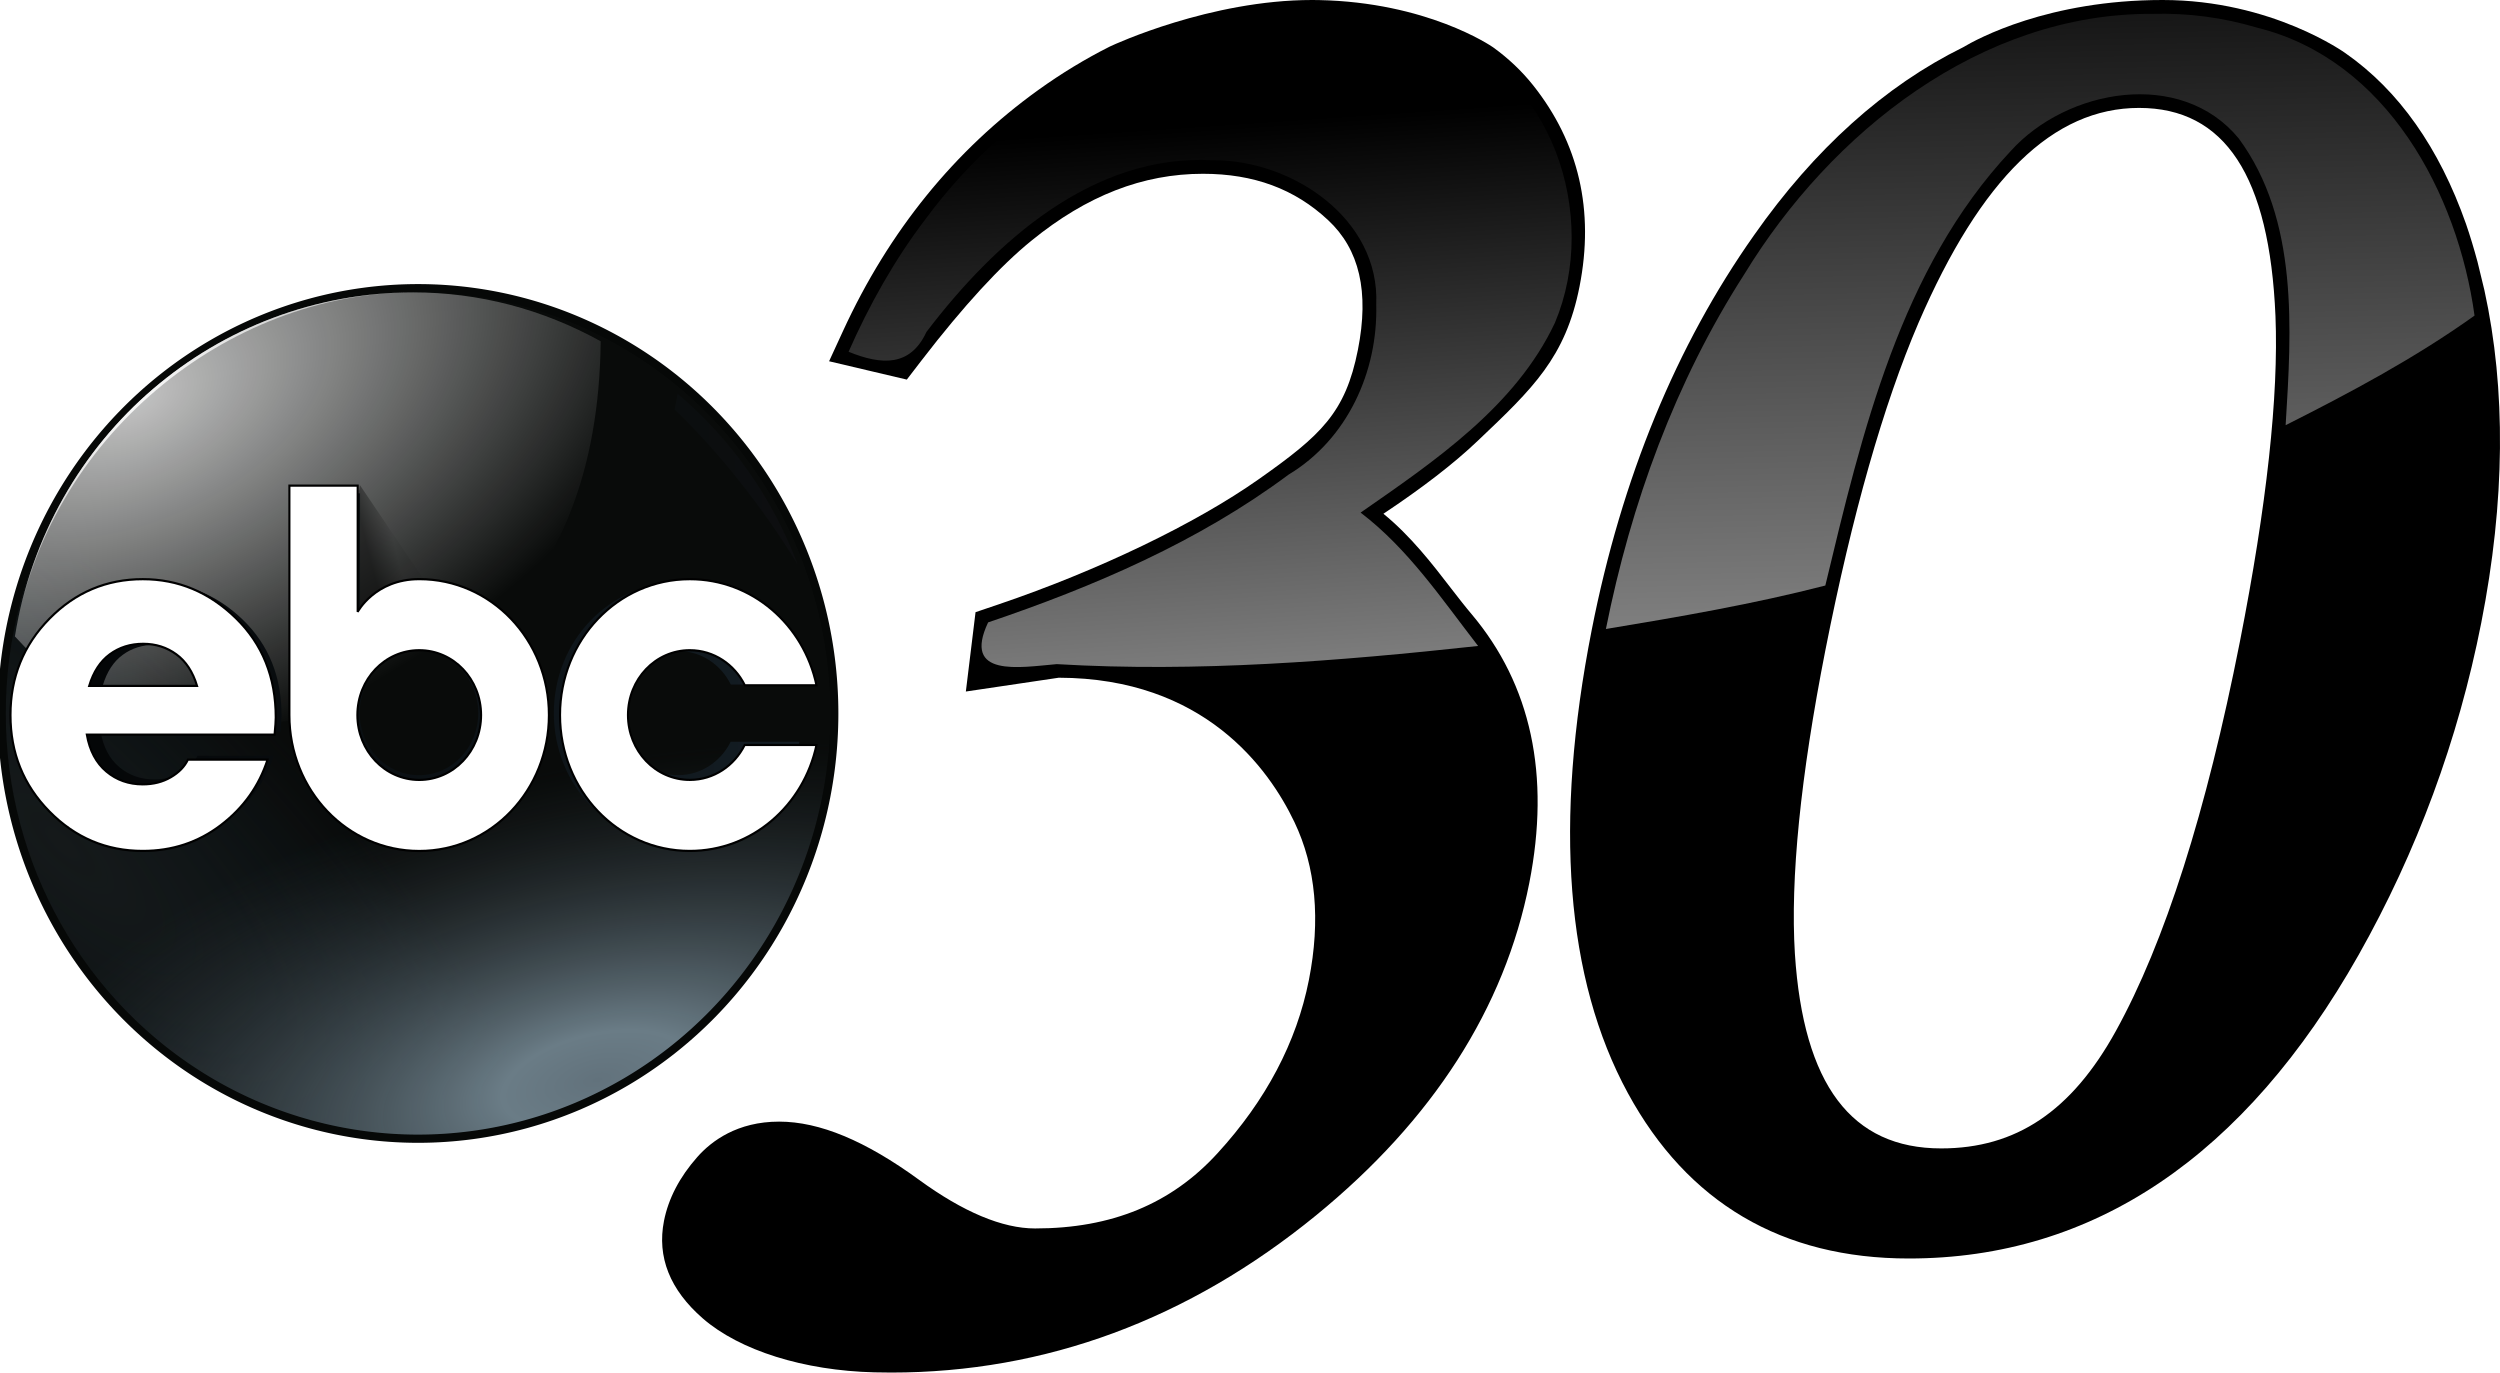 <?xml version="1.0" encoding="UTF-8" standalone="no"?>
<svg
   xmlns:dc="http://purl.org/dc/elements/1.1/"
   xmlns:cc="http://creativecommons.org/ns#"
   xmlns:rdf="http://www.w3.org/1999/02/22-rdf-syntax-ns#"
   xmlns:svg="http://www.w3.org/2000/svg"
   xmlns="http://www.w3.org/2000/svg"
   xmlns:xlink="http://www.w3.org/1999/xlink"
   xmlns:sodipodi="http://sodipodi.sourceforge.net/DTD/sodipodi-0.dtd"
   xmlns:inkscape="http://www.inkscape.org/namespaces/inkscape"
   version="1.1"
   id="Layer_1"
   x="0px"
   y="0px"
   viewBox="0 0 364.284 200"
   xml:space="preserve"
   sodipodi:docname="GDNL.svg"
   width="364.284"
   height="200"
   inkscape:version="0.92.5 (2060ec1f9f, 2020-04-08)"><defs
   id="defs852"><linearGradient
   inkscape:collect="always"
   id="linearGradient2052"><stop
     style="stop-color:#b3b3b3;stop-opacity:1;"
     offset="0"
     id="stop2048" /><stop
     style="stop-color:#b3b3b3;stop-opacity:0;"
     offset="1"
     id="stop2050" /></linearGradient><linearGradient
   inkscape:collect="always"
   id="linearGradient2044"><stop
     style="stop-color:#b3b3b3;stop-opacity:1;"
     offset="0"
     id="stop2040" /><stop
     style="stop-color:#b3b3b3;stop-opacity:0;"
     offset="1"
     id="stop2042" /></linearGradient>
	
	
	
	
	
<linearGradient
   id="linearGradient3161"
   inkscape:collect="always"><stop
     id="stop3163"
     offset="0"
     style="stop-color:black;stop-opacity:1;" /><stop
     id="stop3165"
     offset="1"
     style="stop-color:black;stop-opacity:0;" /></linearGradient><linearGradient
   id="linearGradient3042"
   inkscape:collect="always"><stop
     id="stop3044"
     offset="0"
     style="stop-color:#999;stop-opacity:1;" /><stop
     id="stop3046"
     offset="1"
     style="stop-color:#999;stop-opacity:0;" /></linearGradient><linearGradient
   gradientTransform="matrix(1,0,0,-1,-0.02,315.095)"
   y2="173.926"
   x2="-27.669"
   y1="173.926"
   x1="323.02"
   gradientUnits="userSpaceOnUse"
   id="SVGID_2_"><stop
     id="stop832"
     style="stop-color:#151F26"
     offset="0" /><stop
     id="stop834"
     style="stop-color:#000000"
     offset="1" /></linearGradient><linearGradient
   gradientTransform="matrix(1,0,0,-1,-0.02,315.095)"
   y2="157.612"
   x2="-27.665"
   y1="157.612"
   x1="323.02"
   gradientUnits="userSpaceOnUse"
   id="SVGID_3_"><stop
     id="stop839"
     style="stop-color:#151F26"
     offset="0" /><stop
     id="stop841"
     style="stop-color:#000000"
     offset="1" /></linearGradient><linearGradient
   gradientTransform="matrix(1,0,0,-1,-0.02,315.095)"
   y2="157.61"
   x2="-27.669"
   y1="157.61"
   x1="323.02"
   gradientUnits="userSpaceOnUse"
   id="SVGID_4_"><stop
     id="stop846"
     style="stop-color:#151F26"
     offset="0" /><stop
     id="stop848"
     style="stop-color:#000000"
     offset="1" /></linearGradient><rect
   id="rect5207"
   height="113.393"
   width="162.53"
   y="51.405"
   x="143.631" /><rect
   id="rect5232"
   height="113.393"
   width="162.53"
   y="51.405"
   x="143.631" /><linearGradient
   id="linearGradient4798"
   inkscape:collect="always"><stop
     id="stop4792"
     offset="0"
     style="stop-color:#62727c;stop-opacity:1" /><stop
     style="stop-color:#6a7c86;stop-opacity:1"
     offset="0.148"
     id="stop4794" /><stop
     id="stop4796"
     offset="1"
     style="stop-color:#272e32;stop-opacity:0.046" /></linearGradient><linearGradient
   id="linearGradient4667"
   inkscape:collect="always"><stop
     id="stop4663"
     offset="0"
     style="stop-color:#3e84f8;stop-opacity:1" /><stop
     style="stop-color:#2270f7;stop-opacity:1"
     offset="0.176"
     id="stop4673" /><stop
     id="stop4675"
     offset="0.656"
     style="stop-color:#2844df;stop-opacity:1" /><stop
     id="stop4665"
     offset="1"
     style="stop-color:#212da0;stop-opacity:1" /></linearGradient><radialGradient
   gradientUnits="userSpaceOnUse"
   gradientTransform="matrix(0.839,3.4754512e-8,-8.6164016e-8,0.852,18.037,29.267)"
   r="21.119"
   fy="198.207"
   fx="111.981"
   cy="198.207"
   cx="111.981"
   id="radialGradient4669"
   xlink:href="#linearGradient4667"
   inkscape:collect="always" /><linearGradient
   inkscape:collect="always"
   id="linearGradient8876"><stop
     style="stop-color:#000000;stop-opacity:0.485"
     offset="0"
     id="stop8872" /><stop
     style="stop-color:#000000;stop-opacity:0.051"
     offset="1"
     id="stop8874" /></linearGradient><linearGradient
   inkscape:collect="always"
   id="linearGradient8832"><stop
     style="stop-color:#4c6488;stop-opacity:1"
     offset="0"
     id="stop8828" /><stop
     id="stop8931"
     offset="0.148"
     style="stop-color:#4b6387;stop-opacity:1" /><stop
     style="stop-color:#496183;stop-opacity:0.061"
     offset="1"
     id="stop8830" /></linearGradient><linearGradient
   id="linearGradient8807"
   inkscape:collect="always"><stop
     id="stop8803"
     offset="0"
     style="stop-color:#ffffff;stop-opacity:0.76" /><stop
     id="stop8805"
     offset="1"
     style="stop-color:#ffffff;stop-opacity:0" /></linearGradient><linearGradient
   inkscape:collect="always"
   id="linearGradient8795"><stop
     style="stop-color:#0d0e10;stop-opacity:1"
     offset="0"
     id="stop8791" /><stop
     style="stop-color:#0b0e0f;stop-opacity:1"
     offset="1"
     id="stop8793" /></linearGradient><linearGradient
   inkscape:collect="always"
   id="linearGradient8762"><stop
     style="stop-color:#ffffff;stop-opacity:0.883"
     offset="0"
     id="stop8758" /><stop
     style="stop-color:#ffffff;stop-opacity:0"
     offset="1"
     id="stop8760" /></linearGradient><radialGradient
   inkscape:collect="always"
   xlink:href="#linearGradient8807"
   id="radialGradient8764"
   cx="210.413"
   cy="431.106"
   fx="210.413"
   fy="431.106"
   r="208.012"
   gradientTransform="matrix(1.882,-0.744,0.484,1.224,-403.673,131.031)"
   gradientUnits="userSpaceOnUse" /><radialGradient
   inkscape:collect="always"
   xlink:href="#linearGradient8762"
   id="radialGradient8783"
   gradientUnits="userSpaceOnUse"
   gradientTransform="matrix(1.882,-0.744,0.484,1.224,-403.673,131.031)"
   cx="210.413"
   cy="431.106"
   fx="210.413"
   fy="431.106"
   r="208.012" /><radialGradient
   inkscape:collect="always"
   xlink:href="#linearGradient8832"
   id="radialGradient8834"
   cx="144.146"
   cy="253.643"
   fx="144.146"
   fy="253.643"
   r="77.466"
   gradientUnits="userSpaceOnUse"
   gradientTransform="matrix(1.56,-0.343,0.159,0.725,-124.078,123.727)" /><radialGradient
   inkscape:collect="always"
   xlink:href="#linearGradient4798"
   id="radialGradient9010"
   gradientUnits="userSpaceOnUse"
   gradientTransform="matrix(1.56,-0.343,0.159,0.725,-124.078,123.727)"
   cx="144.146"
   cy="253.643"
   fx="144.146"
   fy="253.643"
   r="77.466" /><radialGradient
   r="77.466"
   fy="253.643"
   fx="144.146"
   cy="253.643"
   cx="144.146"
   gradientTransform="matrix(1.56,-0.343,0.159,0.725,-124.078,123.727)"
   gradientUnits="userSpaceOnUse"
   id="radialGradient4832"
   xlink:href="#linearGradient4798"
   inkscape:collect="always" /><radialGradient
   gradientUnits="userSpaceOnUse"
   gradientTransform="matrix(0.839,3.4754512e-8,-8.6164016e-8,0.852,18.037,29.267)"
   r="21.119"
   fy="198.207"
   fx="111.981"
   cy="198.207"
   cx="111.981"
   id="radialGradient4669-3"
   xlink:href="#linearGradient4667"
   inkscape:collect="always" /><linearGradient
   inkscape:collect="always"
   id="linearGradient8842"><stop
     style="stop-color:#141819;stop-opacity:1"
     offset="0"
     id="stop8838" /><stop
     style="stop-color:#162127;stop-opacity:0.026"
     offset="1"
     id="stop8840" /></linearGradient><radialGradient
   inkscape:collect="always"
   xlink:href="#linearGradient8807"
   id="radialGradient8764-2"
   cx="210.413"
   cy="431.106"
   fx="210.413"
   fy="431.106"
   r="208.012"
   gradientTransform="matrix(1.882,-0.744,0.484,1.224,-403.673,131.031)"
   gradientUnits="userSpaceOnUse" /><radialGradient
   inkscape:collect="always"
   xlink:href="#linearGradient8762"
   id="radialGradient8783-4"
   gradientUnits="userSpaceOnUse"
   gradientTransform="matrix(1.882,-0.744,0.484,1.224,-403.673,131.031)"
   cx="210.413"
   cy="431.106"
   fx="210.413"
   fy="431.106"
   r="208.012" /><linearGradient
   gradientTransform="matrix(0.441,0,0,0.441,-18.976,-215.915)"
   inkscape:collect="always"
   xlink:href="#linearGradient8795"
   id="linearGradient8799-7"
   x1="668.571"
   y1="606.805"
   x2="594.286"
   y2="606.805"
   gradientUnits="userSpaceOnUse" /><radialGradient
   inkscape:collect="always"
   xlink:href="#linearGradient8832"
   id="radialGradient8834-6"
   cx="144.146"
   cy="253.643"
   fx="144.146"
   fy="253.643"
   r="77.466"
   gradientUnits="userSpaceOnUse"
   gradientTransform="matrix(1.56,-0.343,0.159,0.725,-124.078,123.727)" /><radialGradient
   inkscape:collect="always"
   xlink:href="#linearGradient8842"
   id="radialGradient8844"
   cx="40.625"
   cy="214.681"
   fx="40.625"
   fy="214.681"
   r="77.466"
   gradientUnits="userSpaceOnUse"
   gradientTransform="matrix(2.013,1.922,-0.642,0.673,104.87,-80.606)" /><linearGradient
   inkscape:collect="always"
   xlink:href="#linearGradient8876"
   id="linearGradient8878-5"
   x1="97.899"
   y1="160.205"
   x2="102.81"
   y2="158.931"
   gradientUnits="userSpaceOnUse" /><filter
   inkscape:collect="always"
   style="color-interpolation-filters:sRGB"
   id="filter8920-7"
   x="-0.067"
   width="1.134"
   y="-0.056"
   height="1.113"><feGaussianBlur
     inkscape:collect="always"
     stdDeviation="0.637"
     id="feGaussianBlur8922-1" /></filter><radialGradient
   inkscape:collect="always"
   xlink:href="#linearGradient8807"
   id="radialGradient8924-3"
   gradientUnits="userSpaceOnUse"
   gradientTransform="matrix(0.847,-0.348,0.205,0.497,-196.679,-135.598)"
   cx="210.413"
   cy="431.106"
   fx="210.413"
   fy="431.106"
   r="208.012" /><radialGradient
   inkscape:collect="always"
   xlink:href="#linearGradient4798"
   id="radialGradient9010-3"
   gradientUnits="userSpaceOnUse"
   gradientTransform="matrix(1.56,-0.343,0.159,0.725,-124.078,123.727)"
   cx="144.146"
   cy="253.643"
   fx="144.146"
   fy="253.643"
   r="77.466" /><radialGradient
   inkscape:collect="always"
   xlink:href="#linearGradient8762"
   id="radialGradient9012-3"
   gradientUnits="userSpaceOnUse"
   gradientTransform="matrix(0.83,-0.328,0.213,0.54,-196.985,-158.132)"
   cx="210.413"
   cy="431.106"
   fx="210.413"
   fy="431.106"
   r="208.012" /><radialGradient
   r="77.466"
   fy="253.643"
   fx="144.146"
   cy="253.643"
   cx="144.146"
   gradientTransform="matrix(1.56,-0.343,0.159,0.725,-124.078,123.727)"
   gradientUnits="userSpaceOnUse"
   id="radialGradient4832-8"
   xlink:href="#linearGradient4798"
   inkscape:collect="always" /><radialGradient
   r="77.466"
   fy="253.643"
   fx="144.146"
   cy="253.643"
   cx="144.146"
   gradientTransform="matrix(2.6,-0.571,0.265,1.208,-225.772,-9.703)"
   gradientUnits="userSpaceOnUse"
   id="radialGradient157-5"
   xlink:href="#linearGradient4798"
   inkscape:collect="always" /><linearGradient
   id="linearGradient3315"
   inkscape:collect="always"><stop
     id="stop3317"
     offset="0"
     style="stop-color:black;stop-opacity:1;" /><stop
     id="stop3319"
     offset="1"
     style="stop-color:white;stop-opacity:1" /></linearGradient><linearGradient
   id="linearGradient3143"
   inkscape:collect="always"><stop
     id="stop3145"
     offset="0"
     style="stop-color:#cc9b00;stop-opacity:1;" /><stop
     id="stop3147"
     offset="1"
     style="stop-color:black;stop-opacity:1" /></linearGradient><linearGradient
   y2="131.94"
   x2="166.197"
   y1="26.32"
   x1="70.673"
   gradientUnits="userSpaceOnUse"
   id="linearGradient3073"
   xlink:href="#linearGradient3042"
   inkscape:collect="always" /><radialGradient
   gradientUnits="userSpaceOnUse"
   gradientTransform="matrix(0.733,2.02,-1.784,0.648,405.717,-394.744)"
   r="158"
   fy="201.754"
   fx="259.417"
   cy="201.754"
   cx="259.417"
   id="radialGradient3149"
   xlink:href="#linearGradient3143"
   inkscape:collect="always" /><linearGradient
   gradientUnits="userSpaceOnUse"
   y2="303.477"
   x2="158.936"
   y1="91.328"
   x1="158.936"
   id="linearGradient3167"
   xlink:href="#linearGradient3161"
   inkscape:collect="always" /><radialGradient
   r="158"
   fy="201.754"
   fx="259.417"
   cy="201.754"
   cx="259.417"
   gradientTransform="matrix(0.733,2.02,-1.784,0.648,405.717,-394.744)"
   gradientUnits="userSpaceOnUse"
   id="radialGradient3211"
   xlink:href="#linearGradient3143"
   inkscape:collect="always" /><linearGradient
   gradientTransform="matrix(1.107,0,0,1.119,-21.428,-22.097)"
   gradientUnits="userSpaceOnUse"
   y2="154.583"
   x2="296.043"
   y1="154.583"
   x1="135.896"
   id="linearGradient3321"
   xlink:href="#linearGradient3315"
   inkscape:collect="always" /><linearGradient
   y2="154.583"
   x2="296.043"
   y1="154.583"
   x1="135.896"
   gradientTransform="matrix(0.785,0,0,0.781,1.072,1.417)"
   gradientUnits="userSpaceOnUse"
   id="linearGradient3365"
   xlink:href="#linearGradient3315"
   inkscape:collect="always" /><linearGradient
   y2="154.583"
   x2="296.043"
   y1="154.583"
   x1="135.896"
   gradientTransform="matrix(0.785,0,0,0.781,1.072,1.417)"
   gradientUnits="userSpaceOnUse"
   id="linearGradient3368"
   xlink:href="#linearGradient3315"
   inkscape:collect="always" /><linearGradient
   y2="154.583"
   x2="296.043"
   y1="154.583"
   x1="135.896"
   gradientTransform="matrix(0.785,0,0,0.781,1.072,1.417)"
   gradientUnits="userSpaceOnUse"
   id="linearGradient3371"
   xlink:href="#linearGradient3315"
   inkscape:collect="always" /><linearGradient
   gradientUnits="userSpaceOnUse"
   y2="157.08"
   x2="296.851"
   y1="157.08"
   x1="160.949"
   id="linearGradient3480"
   xlink:href="#linearGradient3161"
   inkscape:collect="always" /><radialGradient
   r="158"
   fy="201.754"
   fx="259.417"
   cy="201.754"
   cx="259.417"
   gradientTransform="matrix(0.733,2.02,-1.784,0.648,405.717,-394.744)"
   gradientUnits="userSpaceOnUse"
   id="radialGradient3502"
   xlink:href="#linearGradient3143"
   inkscape:collect="always" /><radialGradient
   r="158"
   fy="201.754"
   fx="259.417"
   cy="201.754"
   cx="259.417"
   gradientTransform="matrix(0.733,2.02,-1.784,0.648,405.717,-394.744)"
   gradientUnits="userSpaceOnUse"
   id="radialGradient3631"
   xlink:href="#linearGradient3143"
   inkscape:collect="always" /><radialGradient
   r="158"
   fy="201.754"
   fx="259.417"
   cy="201.754"
   cx="259.417"
   gradientTransform="matrix(0.733,2.02,-1.784,0.648,405.717,-394.744)"
   gradientUnits="userSpaceOnUse"
   id="radialGradient3651"
   xlink:href="#linearGradient3143"
   inkscape:collect="always" /><style
   type="text/css"
   id="style3156">
   
    .fil0 {fill:#140F10;fill-rule:nonzero}
   
  </style><linearGradient
   id="linearGradient3678-8"
   inkscape:collect="always"><stop
     id="stop3680-7"
     offset="0"
     style="stop-color:#366aa5;stop-opacity:1" /><stop
     id="stop3682-6"
     offset="1"
     style="stop-color:black;stop-opacity:1" /></linearGradient><radialGradient
   inkscape:collect="always"
   xlink:href="#linearGradient3143"
   id="radialGradient3149-3"
   cx="259.417"
   cy="201.754"
   fx="259.417"
   fy="201.754"
   r="158"
   gradientTransform="matrix(0.733,2.02,-1.784,0.648,405.717,-394.744)"
   gradientUnits="userSpaceOnUse" /><radialGradient
   inkscape:collect="always"
   xlink:href="#linearGradient3143"
   id="radialGradient3211-8"
   gradientUnits="userSpaceOnUse"
   gradientTransform="matrix(0.733,2.02,-1.784,0.648,405.717,-394.744)"
   cx="259.417"
   cy="201.754"
   fx="259.417"
   fy="201.754"
   r="158" /><radialGradient
   inkscape:collect="always"
   xlink:href="#linearGradient3143"
   id="radialGradient3502-5"
   gradientUnits="userSpaceOnUse"
   gradientTransform="matrix(0.733,2.02,-1.784,0.648,405.717,-394.744)"
   cx="259.417"
   cy="201.754"
   fx="259.417"
   fy="201.754"
   r="158" /><radialGradient
   inkscape:collect="always"
   xlink:href="#linearGradient3143"
   id="radialGradient3631-0"
   gradientUnits="userSpaceOnUse"
   gradientTransform="matrix(0.733,2.02,-1.784,0.648,405.717,-394.744)"
   cx="259.417"
   cy="201.754"
   fx="259.417"
   fy="201.754"
   r="158" /><radialGradient
   inkscape:collect="always"
   xlink:href="#linearGradient3143"
   id="radialGradient3651-8"
   gradientUnits="userSpaceOnUse"
   gradientTransform="matrix(0.733,2.02,-1.784,0.648,405.717,-394.744)"
   cx="259.417"
   cy="201.754"
   fx="259.417"
   fy="201.754"
   r="158" /><radialGradient
   inkscape:collect="always"
   xlink:href="#linearGradient3678-8"
   id="radialGradient3672"
   gradientUnits="userSpaceOnUse"
   gradientTransform="matrix(0.733,2.02,-1.784,0.648,405.717,-394.744)"
   cx="259.417"
   cy="201.754"
   fx="259.417"
   fy="201.754"
   r="158" /><style
   id="style3156-1"
   type="text/css">
   
    .fil0 {fill:#140F10;fill-rule:nonzero}
   
  </style><radialGradient
   inkscape:collect="always"
   xlink:href="#linearGradient3678-8"
   id="radialGradient3060"
   gradientUnits="userSpaceOnUse"
   gradientTransform="matrix(0.733,2.02,-1.784,0.648,405.717,-394.744)"
   cx="259.417"
   cy="201.754"
   fx="259.417"
   fy="201.754"
   r="158" /><radialGradient
   inkscape:collect="always"
   xlink:href="#linearGradient3143"
   id="radialGradient3149-8"
   cx="259.417"
   cy="201.754"
   fx="259.417"
   fy="201.754"
   r="158"
   gradientTransform="matrix(0.733,2.02,-1.784,0.648,405.717,-394.744)"
   gradientUnits="userSpaceOnUse" /><radialGradient
   inkscape:collect="always"
   xlink:href="#linearGradient3143"
   id="radialGradient3211-5"
   gradientUnits="userSpaceOnUse"
   gradientTransform="matrix(0.733,2.02,-1.784,0.648,405.717,-394.744)"
   cx="259.417"
   cy="201.754"
   fx="259.417"
   fy="201.754"
   r="158" /><radialGradient
   inkscape:collect="always"
   xlink:href="#linearGradient3143"
   id="radialGradient3502-2"
   gradientUnits="userSpaceOnUse"
   gradientTransform="matrix(0.733,2.02,-1.784,0.648,405.717,-394.744)"
   cx="259.417"
   cy="201.754"
   fx="259.417"
   fy="201.754"
   r="158" /><radialGradient
   inkscape:collect="always"
   xlink:href="#linearGradient3143"
   id="radialGradient3631-02"
   gradientUnits="userSpaceOnUse"
   gradientTransform="matrix(0.733,2.02,-1.784,0.648,405.717,-394.744)"
   cx="259.417"
   cy="201.754"
   fx="259.417"
   fy="201.754"
   r="158" /><radialGradient
   inkscape:collect="always"
   xlink:href="#linearGradient3143"
   id="radialGradient3651-9"
   gradientUnits="userSpaceOnUse"
   gradientTransform="matrix(0.733,2.02,-1.784,0.648,405.717,-394.744)"
   cx="259.417"
   cy="201.754"
   fx="259.417"
   fy="201.754"
   r="158" /><radialGradient
   inkscape:collect="always"
   xlink:href="#linearGradient3678-8"
   id="radialGradient3672-7"
   gradientUnits="userSpaceOnUse"
   gradientTransform="matrix(0.733,2.02,-1.784,0.648,405.717,-394.744)"
   cx="259.417"
   cy="201.754"
   fx="259.417"
   fy="201.754"
   r="158" /><style
   id="style3156-8"
   type="text/css">
   
    .fil0 {fill:#140F10;fill-rule:nonzero}
   
  </style><radialGradient
   inkscape:collect="always"
   xlink:href="#linearGradient3678-8"
   id="radialGradient3060-8"
   gradientUnits="userSpaceOnUse"
   gradientTransform="matrix(0.733,2.02,-1.784,0.648,405.717,-394.744)"
   cx="259.417"
   cy="201.754"
   fx="259.417"
   fy="201.754"
   r="158" /><linearGradient
   inkscape:collect="always"
   xlink:href="#SVGID_2_"
   id="linearGradient1982"
   gradientUnits="userSpaceOnUse"
   gradientTransform="matrix(1,0,0,-1,-0.02,315.095)"
   x1="323.02"
   y1="173.926"
   x2="-27.669"
   y2="173.926" /><linearGradient
   inkscape:collect="always"
   xlink:href="#SVGID_3_"
   id="linearGradient1984"
   gradientUnits="userSpaceOnUse"
   gradientTransform="matrix(1,0,0,-1,-0.02,315.095)"
   x1="323.02"
   y1="157.612"
   x2="-27.665"
   y2="157.612" /><linearGradient
   inkscape:collect="always"
   xlink:href="#SVGID_4_"
   id="linearGradient1986"
   gradientUnits="userSpaceOnUse"
   gradientTransform="matrix(1,0,0,-1,-0.02,315.095)"
   x1="323.02"
   y1="157.61"
   x2="-27.669"
   y2="157.61" /><linearGradient
   inkscape:collect="always"
   xlink:href="#linearGradient2044"
   id="linearGradient2046"
   x1="168.196"
   y1="133.042"
   x2="160.422"
   y2="19.198"
   gradientUnits="userSpaceOnUse" /><linearGradient
   inkscape:collect="always"
   xlink:href="#linearGradient2052"
   id="linearGradient2054"
   x1="293.502"
   y1="134.326"
   x2="290.074"
   y2="-16.174"
   gradientUnits="userSpaceOnUse" /></defs><sodipodi:namedview
   pagecolor="#ffffff"
   bordercolor="#666666"
   borderopacity="1"
   objecttolerance="10"
   gridtolerance="10"
   guidetolerance="10"
   inkscape:pageopacity="0"
   inkscape:pageshadow="2"
   inkscape:window-width="1366"
   inkscape:window-height="703"
   id="namedview850"
   showgrid="false"
   inkscape:zoom="2.8284271"
   inkscape:cx="168.74578"
   inkscape:cy="162.18022"
   inkscape:window-x="0"
   inkscape:window-y="0"
   inkscape:window-maximized="1"
   inkscape:current-layer="Layer_1" />
<style
   type="text/css"
   id="style833">
	.st0{fill:none;}
	.st1{fill:#FFFFFF;}
</style>

<path
   class="st1"
   d="m 211.443,85.735 c -2.702,-3.514 -5.863,-7.617 -9.861,-10.873 5.684,-3.782 10.283,-7.328 13.712,-10.599 l 0.111,-0.105 c 7.933,-7.533 12.722,-12.074 14.755,-22.41 2.181,-11.068 -0.095,-20.94 -6.774,-29.337 C 221.742,10.351 219.808,8.513 217.575,6.901 217.185,6.627 207.892,0.332 192.189,0.011 191.852,0.005 191.52,0 191.188,0 176.38,0 162.378,6.469 161.793,6.748 l -0.142,0.068 c -3.519,1.775 -6.996,3.882 -10.325,6.274 -12.216,8.771 -21.793,20.582 -28.478,35.121 l -2.039,4.43 11.326,2.671 2.181,-2.839 c 6.09,-7.902 11.468,-13.76 16.014,-17.431 8.034,-6.537 16.204,-9.719 24.959,-9.719 7.401,0 13.359,2.202 18.222,6.743 4.594,4.278 6.021,10.457 4.357,18.891 -1.817,9.208 -5.4,12.485 -14.429,18.854 -9.187,6.479 -23.358,13.301 -37.913,18.248 l -3.377,1.143 -1.412,11.563 c 0,0 13.159,-1.949 13.538,-2.012 21.166,0.047 30.596,13.191 34.336,21.029 3.124,6.532 3.835,14.281 2.112,23.015 -1.786,9.061 -6.263,17.547 -13.307,25.238 -6.732,7.38 -15.43,10.968 -26.592,10.968 -4.773,0 -10.462,-2.392 -16.92,-7.096 -7.818,-5.695 -14.487,-8.471 -20.381,-8.471 -6.084,0 -9.856,2.818 -11.926,5.168 -2.571,2.908 -4.198,6.032 -4.846,9.293 -1.038,5.268 0.864,10.046 5.658,14.218 5.368,4.667 14.713,7.602 25.001,7.854 0.795,0.021 1.612,0.032 2.444,0.032 v 0 c 22.478,0 43.312,-7.717 61.924,-22.915 17.015,-13.902 27.467,-30.195 31.059,-48.422 3.098,-15.709 0.274,-28.878 -8.413,-39.182 -0.906,-1.064 -1.912,-2.365 -2.982,-3.745 z"
   id="path837"
   style="fill:#000000;stroke-width:5.268;stroke:none" /><path
   class="st1"
   d="m 362.009,42.28 -1.001,-4.13 c -0.527,-1.954 -1.075,-3.767 -1.675,-5.515 C 355.43,21.53 349.519,13.164 341.77,7.754 341.77,7.754 331.06,0 315.125,0 298.468,0 288.106,5.658 286.036,6.896 274.636,12.506 264.396,21.714 255.598,34.257 c -11.347,16.067 -19.307,35.416 -23.658,57.509 -5.547,28.178 -3.782,50.888 5.263,67.513 8.703,15.993 22.478,24.101 40.942,24.101 26.908,0 48.954,-14.882 65.532,-44.224 8.508,-15.077 14.518,-31.36 17.874,-48.391 3.487,-17.695 3.635,-33.988 0.458,-48.485 z M 326.383,93.499 c -4.883,24.78 -10.962,43.866 -18.074,56.735 -6.448,11.674 -14.534,17.105 -25.449,17.105 -13.096,0 -20.076,-9.282 -21.319,-28.357 -0.68,-10.926 0.817,-25.807 4.441,-44.234 3.893,-19.723 8.455,-35.779 13.57,-47.706 9.108,-21.071 19.628,-31.317 32.139,-31.317 12.511,0 19.006,9.919 19.876,30.322 0.474,11.658 -1.28,27.63 -5.184,47.453 z"
   id="path839"
   style="fill:#000000;stroke-width:5.268;stroke:none" />
<g
   inkscape:label="Lapis 1"
   id="layer1-1"
   transform="matrix(1.112,0,0,1.138,-0.627,40.802)"><g
     id="g4828"
     transform="matrix(2.51,0,0,2.51,-188.164,-234.521)"><g
       style="opacity:1"
       inkscape:label="Layer 1"
       id="layer1-2"
       transform="matrix(0.1,0,0,0.1,80.885,114.318)"><g
         id="g9008"
         transform="matrix(1.667,0,0,1.664,-105.57,-157.481)"
         style="stroke-width:1.001"><path
           style="opacity:1;fill:#060807;fill-opacity:1;stroke:none;stroke-width:3.111;stroke-linecap:square;stroke-linejoin:miter;stroke-miterlimit:4;stroke-dasharray:none;stroke-opacity:0.49"
           d="M 291.725,102.018 A 131.63,131.63 0 0 1 160.095,233.649 131.63,131.63 0 0 1 28.464,102.018 131.63,131.63 0 0 1 160.095,-29.612 131.63,131.63 0 0 1 291.725,102.018 Z"
           id="path8683-3"
           inkscape:connector-curvature="0" /><circle
           r="129.111"
           cy="102.015"
           cx="160.094"
           id="circle8836"
           style="opacity:1;fill:url(#radialGradient8844);fill-opacity:1;stroke:none;stroke-width:3.111;stroke-linecap:square;stroke-linejoin:miter;stroke-miterlimit:4;stroke-dasharray:none;stroke-opacity:0.49" /><path
           style="opacity:1;fill:url(#radialGradient157-5);fill-opacity:1;stroke:none;stroke-width:3.111;stroke-linecap:square;stroke-linejoin:miter;stroke-miterlimit:4;stroke-dasharray:none;stroke-opacity:0.49"
           d="M 289.205,102.018 A 129.111,129.111 0 0 1 160.095,231.13 129.111,129.111 0 0 1 30.984,102.018 129.111,129.111 0 0 1 160.095,-27.091 129.111,129.111 0 0 1 289.205,102.018 Z"
           id="circle8826-5"
           inkscape:connector-curvature="0" /><path
           sodipodi:nodetypes="ccccc"
           inkscape:connector-curvature="0"
           id="circle8736-9"
           d="M 158.52,-27.075 C 97.397,-27.03 44.097,16.664 33.834,78.399 c 15.862,17.171 34.186,27.406 62.091,27.406 70.966,0 120.565,-38.404 121.364,-117.88 -18.272,-9.895 -38.085,-14.975 -58.769,-15.002 z"
           style="opacity:1;fill:url(#radialGradient8924-3);fill-opacity:1;stroke:none;stroke-width:3.111;stroke-linecap:square;stroke-linejoin:miter;stroke-miterlimit:4;stroke-dasharray:none;stroke-opacity:0.49" /><path
           id="path8779-3"
           d="M 158.52,-27.072 C 97.397,-27.03 44.097,16.664 33.834,78.399 43.943,17.584 100.23,-27.032 158.52,-27.072 Z"
           style="opacity:1;fill:url(#radialGradient9012-3);fill-opacity:1;stroke:none;stroke-width:3.111;stroke-linecap:square;stroke-linejoin:miter;stroke-miterlimit:4;stroke-dasharray:none;stroke-opacity:0.49"
           inkscape:connector-curvature="0" /><g
           style="stroke-width:0.491;stroke-miterlimit:4;stroke-dasharray:none"
           id="g8824"
           transform="matrix(1.667,0,0,1.667,-18.976,-215.916)" /><path
           sodipodi:nodetypes="cccc"
           inkscape:connector-curvature="0"
           id="path8870-4"
           d="m 96.5,148.732 18.405,26.654 -22.868,0.472 z"
           style="fill:url(#linearGradient8878-5);fill-opacity:1;stroke:none;stroke-width:0.265px;stroke-linecap:butt;stroke-linejoin:miter;stroke-opacity:1;filter:url(#filter8920-7)"
           transform="matrix(1.667,0,0,1.667,-18.976,-215.916)" /><path
           sodipodi:nodetypes="cccc"
           inkscape:connector-curvature="0"
           id="circle8786-1"
           d="m 241.389,4.014 -0.979,4.815 C 250.297,18.01 265.45,34.706 278.967,56.319 271.128,35.946 258.19,17.939 241.388,4.011 Z"
           style="opacity:1;fill:url(#linearGradient8799-7);fill-opacity:1;stroke:none;stroke-width:3.111;stroke-linecap:square;stroke-linejoin:miter;stroke-miterlimit:4;stroke-dasharray:none;stroke-opacity:0.49" /></g></g><g
       transform="matrix(0.138,0,0,0.139,75.374,93.38)"
       id="g3060"><g
         id="g3511"><g
           id="g3389" /></g></g><g
       id="g1754-5"
       transform="matrix(0.137,0,0,0.14,75.181,93.479)"><g
         id="g853-0"><linearGradient
           gradientTransform="matrix(1,0,0,-1,-0.02,315.095)"
           y2="173.926"
           x2="-27.669"
           y1="173.926"
           x1="323.02"
           gradientUnits="userSpaceOnUse"
           id="linearGradient1962"><stop
             id="stop1619-8"
             style="stop-color:#151F26"
             offset="0" /><stop
             id="stop1621-3"
             style="stop-color:#000000"
             offset="1" /></linearGradient><path
           inkscape:connector-curvature="0"
           style="fill:url(#linearGradient1982)"
           id="path837-5"
           d="m 159.729,110.055 c -16.134,0 -22.464,11.422 -22.464,11.422 0,-14.686 0,-29.373 0,-44.059 h -24.913 c 0,26.688 0,53.378 0,80.068 0,26.247 21.1,47.432 47.376,47.432 26.276,0 47.323,-21.186 47.323,-47.432 0,-26.246 -21.046,-47.431 -47.322,-47.431 z m 0,70.059 c -12.526,0 -22.573,-10.104 -22.573,-22.627 0,-12.524 10.046,-22.628 22.573,-22.628 12.529,0 22.574,10.104 22.574,22.628 0,12.524 -10.045,22.627 -22.574,22.627 z" /><linearGradient
           gradientTransform="matrix(1,0,0,-1,-0.02,315.095)"
           y2="157.612"
           x2="-27.665"
           y1="157.612"
           x1="323.02"
           gradientUnits="userSpaceOnUse"
           id="linearGradient1967"><stop
             id="stop1626-6"
             style="stop-color:#151F26"
             offset="0" /><stop
             id="stop1628-5"
             style="stop-color:#000000"
             offset="1" /></linearGradient><path
           inkscape:connector-curvature="0"
           style="fill:url(#linearGradient1984)"
           id="path844-9"
           d="m 258.477,180.107 c -12.527,0 -22.57,-10.102 -22.57,-22.625 0,-12.524 10.042,-22.625 22.57,-22.625 8.771,0 16.335,4.969 20.081,12.232 H 304.7 c -4.704,-21.221 -23.523,-37.022 -46.224,-37.022 -26.276,0 -47.359,21.169 -47.359,47.415 0,26.246 21.083,47.416 47.359,47.416 22.683,0 41.5,-15.772 46.224,-36.969 h -26.195 c -3.76,7.228 -11.285,12.178 -20.028,12.178 z" /><linearGradient
           gradientTransform="matrix(1,0,0,-1,-0.02,315.095)"
           y2="157.61"
           x2="-27.669"
           y1="157.61"
           x1="323.02"
           gradientUnits="userSpaceOnUse"
           id="linearGradient1972"><stop
             id="stop1633-9"
             style="stop-color:#151F26"
             offset="0" /><stop
             id="stop1635-0"
             style="stop-color:#000000"
             offset="1" /></linearGradient><path
           inkscape:connector-curvature="0"
           style="fill:url(#linearGradient1986)"
           id="path851-7"
           d="m 92.797,123.652 c -9.711,-9.056 -21.031,-13.583 -33.959,-13.583 -13.272,0 -24.635,4.605 -34.088,13.813 -9.456,9.209 -14.183,20.416 -14.183,33.617 0,13.205 4.727,24.403 14.183,33.604 9.453,9.198 20.815,13.797 34.088,13.797 10.764,0 20.26,-3.004 28.491,-9.015 8.229,-6.008 13.911,-13.625 17.043,-22.854 H 75.325 c -1.195,2.434 -3.276,4.477 -6.236,6.139 -2.963,1.662 -6.38,2.492 -10.252,2.492 -5.126,0 -9.555,-1.496 -13.286,-4.488 -3.73,-2.993 -6.108,-7.276 -7.134,-12.854 h 68.518 c 0.284,-2.848 0.427,-4.842 0.427,-5.981 0.001,-14.067 -4.856,-25.63 -14.565,-34.687 z m -53.525,23.665 c 1.539,-4.897 4.044,-8.572 7.52,-11.021 3.474,-2.449 7.547,-3.673 12.217,-3.673 4.557,0 8.587,1.225 12.089,3.673 3.503,2.449 6.022,6.124 7.562,11.021 z" /></g><path
         inkscape:connector-curvature="0"
         id="path855-6"
         d="m 159.822,108.681 c -16.848,0 -23.456,11.927 -23.456,11.927 0,-15.335 0,-30.67 0,-46.006 h -26.015 c 0,27.869 0,55.737 0,83.606 0,27.405 22.032,49.526 49.471,49.526 27.439,0 49.414,-22.121 49.414,-49.526 0,-27.405 -21.976,-49.527 -49.414,-49.527 z m 0,73.155 c -13.08,0 -23.569,-10.552 -23.569,-23.627 0,-13.077 10.489,-23.628 23.569,-23.628 13.082,0 23.571,10.551 23.571,23.628 0,13.075 -10.489,23.627 -23.571,23.627 z"
         style="fill:#ffffff;stroke:#000000;stroke-width:0.8;stroke-miterlimit:4;stroke-dasharray:none;stroke-opacity:1" /><path
         inkscape:connector-curvature="0"
         id="path857-3"
         d="m 262.933,181.829 c -13.082,0 -23.567,-10.548 -23.567,-23.624 0,-13.077 10.485,-23.625 23.567,-23.625 9.157,0 17.058,5.189 20.969,12.773 H 311.2 c -4.912,-22.159 -24.563,-38.659 -48.267,-38.659 -27.438,0 -49.454,22.105 -49.454,49.51 0,27.405 22.017,49.51 49.454,49.51 23.685,0 43.334,-16.471 48.267,-38.603 h -27.354 c -3.925,7.548 -11.783,12.718 -20.913,12.718 z"
         style="fill:#ffffff;stroke:#000000;stroke-width:0.8;stroke-miterlimit:4;stroke-dasharray:none;stroke-opacity:1" /><path
         inkscape:connector-curvature="0"
         id="path859-7"
         d="m 89.931,122.879 c -10.14,-9.456 -21.96,-14.184 -35.459,-14.184 -13.858,0 -25.724,4.809 -35.594,14.423 -9.874,9.617 -14.81,21.318 -14.81,35.104 0,13.787 4.936,25.482 14.81,35.086 9.871,9.605 21.735,14.406 35.594,14.406 11.24,0 21.156,-3.137 29.75,-9.41 8.593,-6.273 14.525,-14.229 17.797,-23.863 H 71.688 c -1.249,2.539 -3.421,4.675 -6.512,6.408 -3.093,1.735 -6.661,2.603 -10.705,2.603 -5.353,0 -9.978,-1.562 -13.873,-4.687 -3.895,-3.125 -6.378,-7.601 -7.449,-13.424 h 71.545 c 0.297,-2.974 0.446,-5.055 0.446,-6.244 0.001,-14.688 -5.07,-26.762 -15.209,-36.218 z M 34.042,147.59 c 1.605,-5.114 4.223,-8.951 7.851,-11.508 3.627,-2.557 7.88,-3.836 12.757,-3.836 4.758,0 8.967,1.279 12.623,3.836 3.658,2.558 6.289,6.394 7.896,11.508 z"
         style="fill:#ffffff;stroke:#000000;stroke-width:0.8;stroke-miterlimit:4;stroke-dasharray:none;stroke-opacity:1" /></g></g></g><path
   style="fill:url(#linearGradient2054);stroke:none;stroke-width:5.268;fill-opacity:1"
   d="M 313.645,2.018 C 288.652,1.89 266.793,19.254 254.172,39.955 c -10.077,15.686 -16.519,33.427 -20.17,51.699 10.725,-1.78 21.438,-3.617 31.973,-6.334 5.343,-22.225 10.908,-46.119 27,-63.297 8.153,-9.077 24.823,-12.108 33.25,-1.836 8.732,11.887 7.682,27.803 6.824,41.77 9.466,-4.768 18.885,-9.794 27.525,-15.969 C 358.136,28.253 347.816,8.698 328.891,4.031 323.958,2.551 318.792,1.873 313.645,2.018 Z"
   id="path2000"
   inkscape:connector-curvature="0" /><path
   style="fill:url(#linearGradient2046);stroke:none;stroke-width:5.268;fill-opacity:1"
   d="M 189.836,2.02 C 168.004,2.555 147.661,14.553 134.846,31.943 c -4.521,5.939 -8.185,12.492 -11.197,19.312 4.829,1.97 8.996,2.189 11.35,-2.891 9.96,-13.079 24.196,-25.978 41.779,-25.012 11.487,-0.056 24.311,8.499 23.76,21.02 0.255,9.797 -4.211,19.637 -12.781,24.791 -13.126,9.775 -28.356,16.306 -43.775,21.529 -3.808,8.089 4.616,6.543 10,6.08 20.448,1.215 41.041,-0.434 61.396,-2.646 C 210.06,87.256 205.212,79.994 198.26,74.693 209.007,67.215 220.845,59.226 226.576,47.029 233.136,31.434 226.154,10.147 209.096,5.043 202.954,2.854 196.448,1.881 189.836,2.02 Z"
   id="path1988"
   inkscape:connector-curvature="0" /></svg>